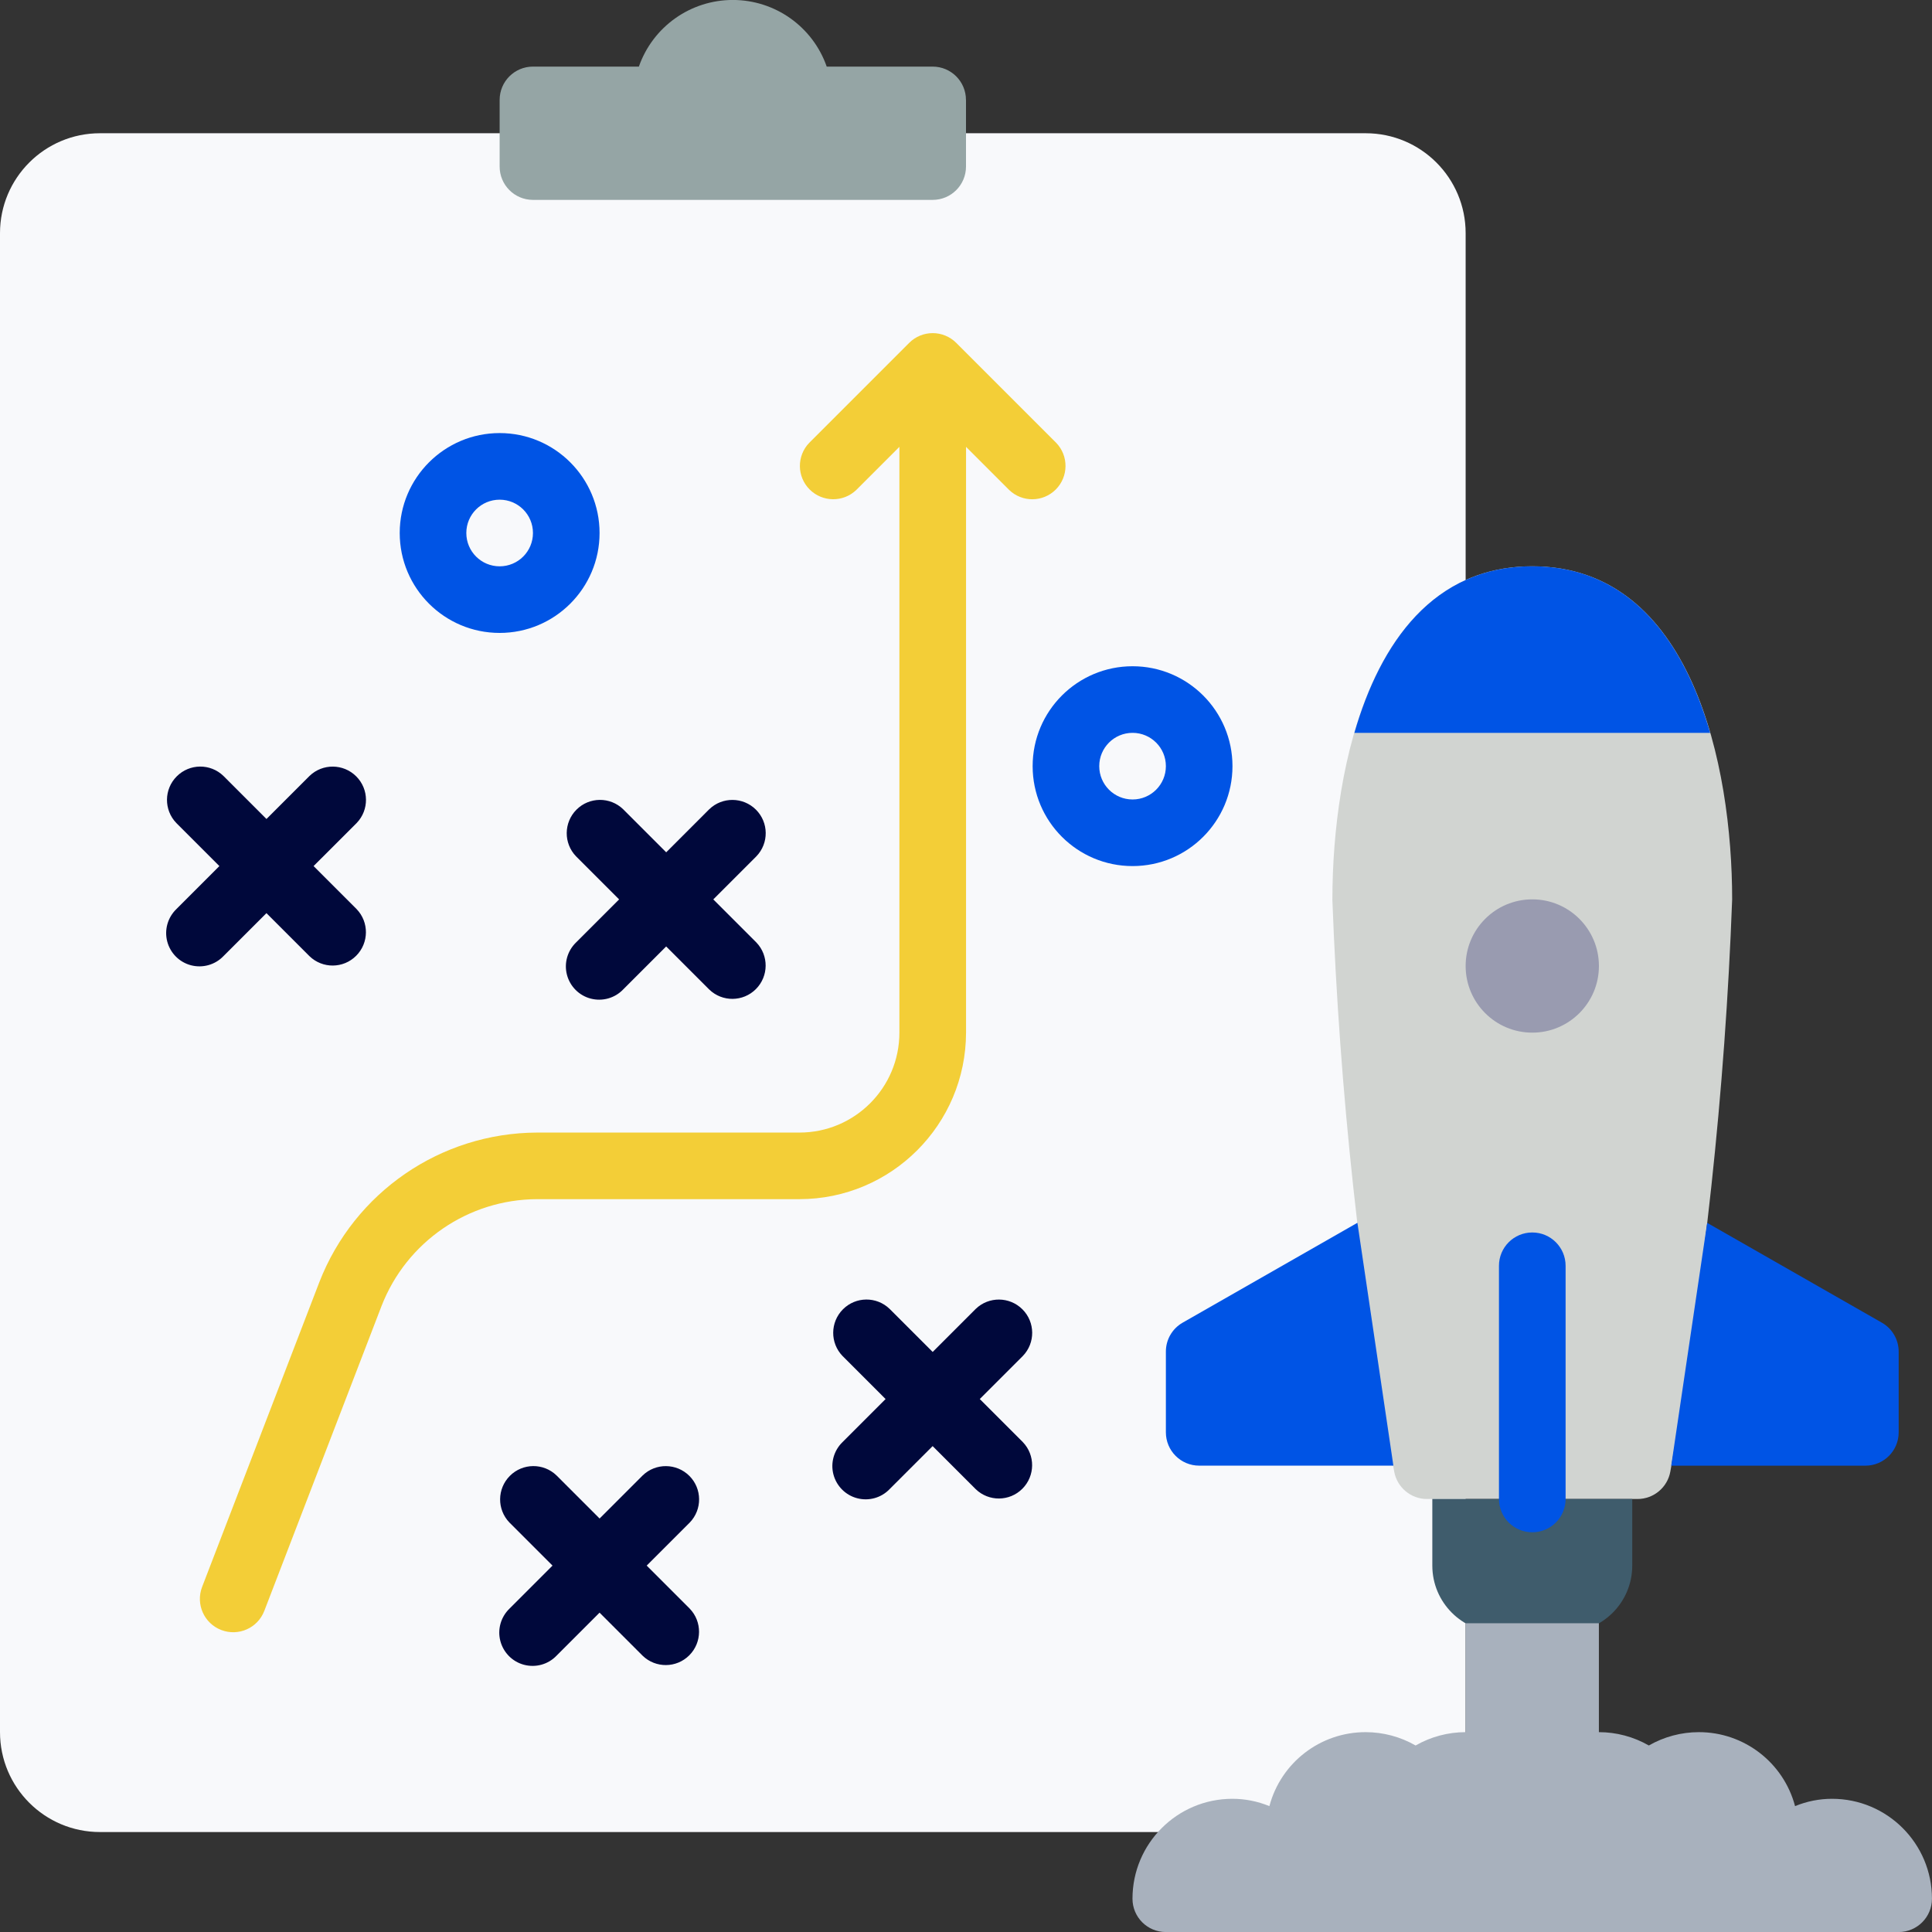 <svg xmlns="http://www.w3.org/2000/svg" width="150" height="150" viewBox="0 0 150 150" fill="none"><rect x="0" y="0" width="150" height="150" fill="#333333" stroke="none"/><g clip-path="url(#clip0_453_4456)"><path fill-rule="evenodd" clip-rule="evenodd" d="M113.792 142.242V18.102C113.792 13.816 110.317 10.345 106.034 10.345H7.758C3.475 10.345 0 13.819 0 18.102V134.481C0 138.768 3.475 142.239 7.758 142.239H113.792V142.242Z" fill="#F8F9FB"></path><path fill-rule="evenodd" clip-rule="evenodd" d="M103.447 69.829C103.447 59.484 106.55 43.966 118.966 43.966C131.382 43.966 134.484 59.484 134.484 69.829C133.931 84.727 132.325 99.568 129.686 114.243C129.469 115.479 128.394 116.382 127.137 116.382H110.792C109.535 116.382 108.463 115.479 108.243 114.243C105.604 99.568 104.001 84.73 103.444 69.829H103.447Z" fill="#D1D4D1"></path><path d="M118.966 80.174C121.823 80.174 124.14 77.857 124.14 75C124.14 72.143 121.823 69.826 118.966 69.826C116.108 69.826 113.792 72.143 113.792 75C113.792 77.857 116.108 80.174 118.966 80.174Z" fill="#999BB0"></path><path fill-rule="evenodd" clip-rule="evenodd" d="M105.387 94.939L91.811 102.697C91.008 103.16 90.513 104.019 90.519 104.947V111.205C90.519 112.635 91.676 113.792 93.106 113.792H108.182L105.39 94.939H105.387Z" fill="#0054E5"></path><path fill-rule="evenodd" clip-rule="evenodd" d="M129.75 113.795H144.826C146.256 113.795 147.413 112.638 147.413 111.208V104.95C147.416 104.021 146.924 103.163 146.121 102.7L132.545 94.942L129.753 113.795H129.75Z" fill="#0054E5"></path><path fill-rule="evenodd" clip-rule="evenodd" d="M111.208 116.379H126.727V121.553C126.727 124.409 124.412 126.727 121.553 126.727H116.379C113.522 126.727 111.205 124.412 111.205 121.553V116.379H111.208Z" fill="#3F5C6C"></path><path fill-rule="evenodd" clip-rule="evenodd" d="M118.966 118.966C117.536 118.966 116.379 117.809 116.379 116.379V98.276C116.379 96.847 117.536 95.689 118.966 95.689C120.396 95.689 121.553 96.847 121.553 98.276V116.379C121.553 117.809 120.396 118.966 118.966 118.966Z" fill="#0054E5"></path><path fill-rule="evenodd" clip-rule="evenodd" d="M75 7.758V12.932C75 14.361 73.843 15.519 72.413 15.519H41.379C39.949 15.519 38.792 14.361 38.792 12.932V7.758C38.792 6.328 39.949 5.171 41.379 5.171H49.602C50.687 2.071 53.613 -0.003 56.895 -0.003C60.176 -0.003 63.102 2.071 64.186 5.171H72.41C73.84 5.171 74.997 6.328 74.997 7.758H75Z" fill="#95A5A5"></path><path fill-rule="evenodd" clip-rule="evenodd" d="M124.137 126.026V134.484C125.499 134.484 126.835 134.842 128.016 135.519C129.196 134.842 130.535 134.484 131.895 134.484C135.401 134.479 138.469 136.837 139.368 140.227C140.279 139.852 141.255 139.658 142.239 139.658C146.525 139.658 149.997 143.133 149.997 147.416C149.997 148.846 148.84 150.003 147.41 150.003H90.513C89.083 150.003 87.926 148.846 87.926 147.416C87.926 143.13 91.4 139.658 95.684 139.658C96.668 139.658 97.644 139.852 98.555 140.227C99.454 136.837 102.521 134.479 106.028 134.484C107.391 134.484 108.727 134.842 109.907 135.519C111.088 134.842 112.427 134.484 113.786 134.484V126.026H124.131H124.137Z" fill="#A8B1BD"></path><path fill-rule="evenodd" clip-rule="evenodd" d="M82.002 34.38L74.244 26.622C73.233 25.611 71.596 25.611 70.588 26.622L62.83 34.38C61.849 35.394 61.863 37.008 62.862 38.004C63.861 39 65.473 39.015 66.486 38.036L69.829 34.693V80.174C69.829 84.46 66.354 87.932 62.071 87.932H41.695C34.213 87.961 27.513 92.564 24.797 99.536L15.691 123.211C15.179 124.544 15.844 126.041 17.18 126.554C18.516 127.066 20.01 126.401 20.522 125.065L29.625 101.391C31.564 96.41 36.352 93.123 41.695 93.103H62.071C69.208 93.094 74.994 87.311 75.003 80.171V34.693L78.346 38.036C79.359 39.018 80.974 39.003 81.97 38.004C82.966 37.005 82.98 35.394 82.002 34.38Z" fill="#F3CE37"></path><path fill-rule="evenodd" clip-rule="evenodd" d="M76.069 108.621L79.412 105.278C80.394 104.265 80.379 102.65 79.38 101.654C78.381 100.658 76.77 100.644 75.756 101.622L72.413 104.965L69.07 101.622C68.057 100.641 66.442 100.655 65.446 101.654C64.45 102.653 64.436 104.265 65.414 105.278L68.757 108.621L65.414 111.964C64.743 112.614 64.471 113.575 64.708 114.478C64.945 115.38 65.651 116.089 66.554 116.323C67.459 116.561 68.42 116.291 69.067 115.617L72.41 112.275L75.753 115.617C76.767 116.599 78.381 116.584 79.377 115.585C80.373 114.586 80.388 112.975 79.409 111.961L76.067 108.618L76.069 108.621Z" fill="#00083B"></path><path fill-rule="evenodd" clip-rule="evenodd" d="M50.209 121.553L53.552 118.21C54.533 117.196 54.519 115.582 53.52 114.586C52.521 113.59 50.909 113.575 49.896 114.554L46.553 117.897L43.21 114.554C42.196 113.572 40.582 113.587 39.586 114.586C38.59 115.585 38.575 117.196 39.554 118.21L42.897 121.553L39.554 124.896C38.883 125.546 38.61 126.507 38.848 127.409C39.085 128.312 39.791 129.021 40.693 129.255C41.599 129.492 42.56 129.223 43.207 128.549L46.55 125.206L49.893 128.549C50.906 129.53 52.521 129.516 53.517 128.517C54.513 127.518 54.527 125.906 53.549 124.893L50.206 121.55L50.209 121.553Z" fill="#00083B"></path><path fill-rule="evenodd" clip-rule="evenodd" d="M55.38 69.829L58.723 66.486C59.704 65.473 59.69 63.858 58.691 62.862C57.691 61.866 56.08 61.852 55.066 62.83L51.724 66.173L48.381 62.83C47.367 61.849 45.753 61.863 44.757 62.862C43.761 63.861 43.746 65.473 44.725 66.486L48.068 69.829L44.725 73.172C44.054 73.822 43.781 74.783 44.019 75.686C44.256 76.588 44.962 77.297 45.864 77.531C46.767 77.766 47.731 77.499 48.378 76.825L51.721 73.483L55.064 76.825C56.077 77.807 57.691 77.792 58.688 76.793C59.684 75.794 59.698 74.183 58.72 73.169L55.377 69.826L55.38 69.829Z" fill="#00083B"></path><path fill-rule="evenodd" clip-rule="evenodd" d="M24.346 67.242L27.689 63.9C28.67 62.886 28.655 61.272 27.656 60.276C26.657 59.279 25.046 59.265 24.032 60.243L20.689 63.586L17.347 60.243C16.333 59.262 14.719 59.276 13.723 60.276C12.724 61.275 12.712 62.886 13.691 63.9L17.033 67.242L13.691 70.585C13.02 71.236 12.747 72.196 12.985 73.099C13.222 74.001 13.928 74.71 14.83 74.944C15.732 75.179 16.696 74.912 17.344 74.238L20.687 70.896L24.029 74.238C25.043 75.22 26.657 75.205 27.653 74.206C28.649 73.207 28.664 71.596 27.686 70.582L24.343 67.239L24.346 67.242Z" fill="#00083B"></path><path d="M87.932 67.242C83.645 67.242 80.174 63.768 80.174 59.484C80.174 55.201 83.648 51.727 87.932 51.727C92.215 51.727 95.689 55.201 95.689 59.484C95.689 63.768 92.215 67.242 87.932 67.242ZM87.932 56.898C86.502 56.898 85.345 58.055 85.345 59.484C85.345 60.914 86.502 62.071 87.932 62.071C89.361 62.071 90.519 60.914 90.519 59.484C90.519 58.055 89.361 56.898 87.932 56.898Z" fill="#0054E5"></path><path d="M38.792 49.14C34.506 49.14 31.034 45.665 31.034 41.382C31.034 37.099 34.509 33.624 38.792 33.624C43.075 33.624 46.55 37.099 46.55 41.382C46.55 45.665 43.075 49.14 38.792 49.14ZM38.792 38.795C37.362 38.795 36.205 39.952 36.205 41.382C36.205 42.812 37.362 43.969 38.792 43.969C40.222 43.969 41.379 42.812 41.379 41.382C41.379 39.952 40.222 38.795 38.792 38.795Z" fill="#0054E5"></path><path fill-rule="evenodd" clip-rule="evenodd" d="M132.776 56.898H105.155C107.174 49.916 111.284 43.966 118.966 43.966C126.647 43.966 130.758 49.913 132.776 56.898Z" fill="#0054E5"></path></g><defs><clipPath id="clip0_453_4456"><rect width="150" height="150" fill="white"></rect></clipPath></defs></svg>